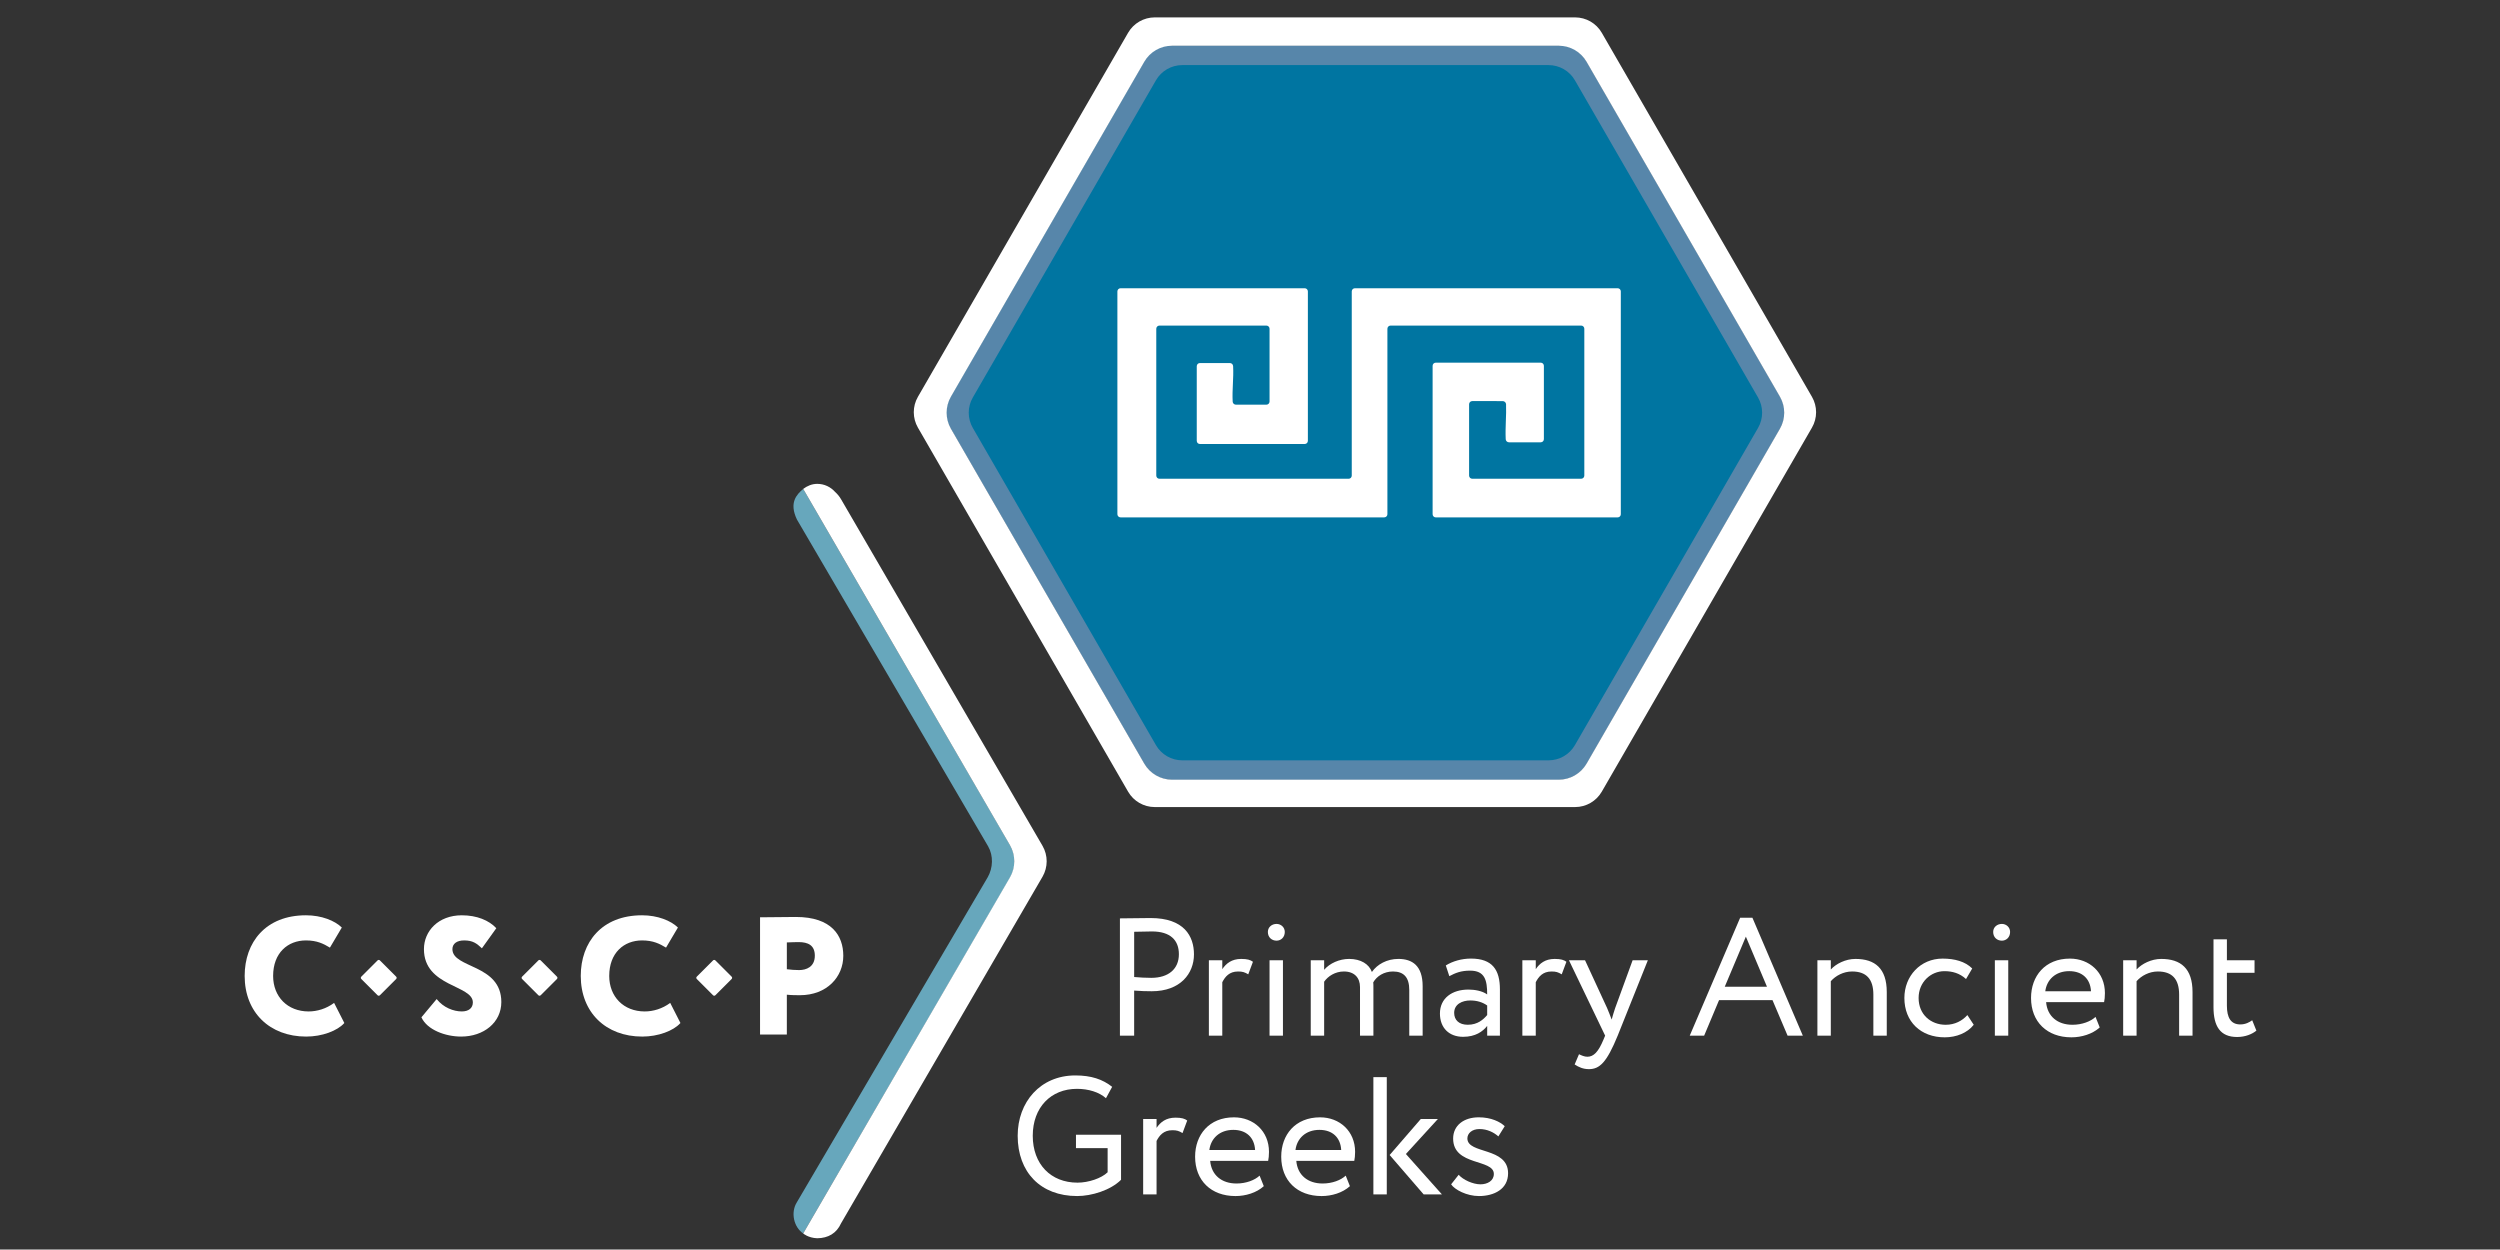 <?xml version="1.0" encoding="utf-8"?>
<!-- Generator: Adobe Illustrator 26.0.1, SVG Export Plug-In . SVG Version: 6.00 Build 0)  -->
<svg version="1.1" id="Layer_1" xmlns="http://www.w3.org/2000/svg" xmlns:xlink="http://www.w3.org/1999/xlink" x="0px" y="0px"
	 viewBox="0 0 283.5 141.7" style="enable-background:new 0 0 283.5 141.7;" xml:space="preserve">
<rect x="0" y="0" width="283.5" height="141.7" fill="#333333" stroke="none"/>
<style type="text/css">
	.st0{fill:#0075A1;}
	.st1{fill:#5786AA;}
	.st2{fill:#FFFFFF;}
	.st3{fill:#67A7BC;}
</style>
<g>
	<path class="st0" d="M176.907,5.188h-44.245c-1.158,0-2.229,0.618-2.808,1.621l-22.122,38.317c-0.579,1.003-0.579,2.239,0,3.242
		l22.122,38.317c0.579,1.003,1.65,1.621,2.808,1.621h44.245c1.158,0,2.229-0.618,2.808-1.621l22.122-38.317
		c0.579-1.003,0.579-2.239,0-3.242L179.715,6.809C179.136,5.806,178.065,5.188,176.907,5.188z"/>
	<path class="st1" d="M201.869,44.981L179.931,6.984c-0.651-1.127-1.853-1.821-3.154-1.821h-43.875
		c-1.301,0-2.504,0.694-3.155,1.821L107.81,44.981c-0.651,1.127-0.651,2.516,0,3.643l21.937,37.997
		c0.651,1.127,1.853,1.821,3.155,1.821h43.875c1.301,0,2.504-0.694,3.154-1.821l21.937-37.997
		C202.519,47.497,202.519,46.108,201.869,44.981z M199.363,48.526l-20.769,35.972c-0.616,1.067-1.754,1.724-2.986,1.724h-41.537
		c-1.232,0-2.37-0.657-2.986-1.724l-20.768-35.972c-0.616-1.067-0.616-2.381,0-3.448l20.768-35.972
		c0.616-1.067,1.754-1.724,2.986-1.724h41.537c1.232,0,2.37,0.657,2.986,1.724l20.769,35.972
		C199.979,46.145,199.979,47.46,199.363,48.526z"/>
	<path class="st2" d="M157.69,36.921h21.614c0.198,0,0.358,0.16,0.358,0.358v16.653c0,0.198-0.16,0.358-0.358,0.358h-12.351
		c-0.198,0-0.358-0.16-0.358-0.358v-8.09c0-0.198,0.16-0.358,0.358-0.358c1.084,0,2.186,0.001,3.456,0.001
		c0.194,0,0.37,0.159,0.378,0.352c0.05,1.28-0.103,2.549-0.039,3.972c0.009,0.192,0.172,0.348,0.364,0.348l3.606,0
		c0.198,0,0.358-0.16,0.358-0.358v-8.316c0-0.198-0.16-0.358-0.358-0.358h-11.902c-0.198,0-0.358,0.16-0.358,0.358v16.831
		c0,0.198,0.16,0.358,0.358,0.358h20.626c0.198,0,0.358-0.16,0.358-0.358V33.044c0-0.198-0.16-0.358-0.358-0.358h-29.795
		c-0.198,0-0.358,0.16-0.358,0.358v20.89c0,0.198-0.16,0.358-0.358,0.358h-21.451c-0.198,0-0.358-0.16-0.358-0.358V37.279
		c0-0.198,0.16-0.358,0.358-0.358h12.129c0.198,0,0.358,0.16,0.358,0.358v8.254c0,0.198-0.16,0.358-0.358,0.358l-3.458,0
		c-0.191,0-0.355-0.152-0.365-0.343c-0.075-1.372,0.125-2.651,0.049-4.036c-0.011-0.191-0.175-0.343-0.365-0.343l-3.4,0
		c-0.198,0-0.358,0.16-0.358,0.358v8.465c0,0.198,0.16,0.358,0.358,0.358h11.885c0.198,0,0.358-0.16,0.358-0.358V33.044
		c0-0.198-0.16-0.358-0.358-0.358h-20.885c-0.198,0-0.358,0.16-0.358,0.358v25.268c0,0.198,0.16,0.358,0.358,0.358h29.904
		c0.198,0,0.358-0.16,0.358-0.358V37.28C157.332,37.082,157.492,36.921,157.69,36.921z"/>
	<g>
		<path class="st2" d="M205.477,45L181.643,3.719c-0.624-1.081-1.777-1.747-3.025-1.747H130.95c-1.248,0-2.401,0.666-3.025,1.747
			L104.091,45c-0.624,1.081-0.624,2.412,0,3.493l23.834,41.281c0.624,1.081,1.777,1.747,3.025,1.747h47.668
			c1.248,0,2.401-0.666,3.025-1.747l23.834-41.281C206.101,47.413,206.101,46.081,205.477,45z M201.84,48.622l-21.924,37.974
			c-0.65,1.126-1.852,1.82-3.153,1.82h-43.849c-1.301,0-2.502-0.694-3.153-1.82l-21.924-37.974c-0.65-1.126-0.65-2.514,0-3.64
			l21.924-37.974c0.65-1.126,1.852-1.82,3.153-1.82h43.849c1.3,0,2.502,0.694,3.153,1.82l21.924,37.974
			C202.491,46.108,202.491,47.496,201.84,48.622z"/>
		<g>
			<g>
				<g>
					<path class="st2" d="M39.048,116.01c-0.798,0.893-2.527,1.538-4.332,1.538c-4.122,0-6.972-2.735-6.972-6.877
						c0-3.818,2.375-6.877,6.953-6.877c1.767,0,3.268,0.608,4.065,1.387l-1.349,2.28c-0.722-0.438-1.463-0.817-2.717-0.817
						c-2.052,0-3.724,1.406-3.724,4.027c0,2.356,1.634,4.027,4.027,4.027c0.95,0,1.995-0.304,2.888-0.969L39.048,116.01z"/>
					<path class="st2" d="M48.075,107.632c0-2.052,1.634-3.838,4.293-3.838c1.71,0,3.078,0.57,3.914,1.463l-1.634,2.28
						c-0.589-0.552-1.026-0.894-2.014-0.894c-0.836,0-1.33,0.38-1.33,0.988c0,2.203,5.547,1.672,5.547,6.003
						c0,2.317-1.994,3.913-4.559,3.913c-1.786,0-3.856-0.76-4.503-2.185l1.729-2.07c0.76,0.969,1.919,1.405,2.85,1.405
						c0.798,0,1.254-0.398,1.254-1.025C53.621,111.678,48.075,111.925,48.075,107.632z"/>
					<path class="st2" d="M77.162,116.01c-0.798,0.893-2.527,1.538-4.332,1.538c-4.122,0-6.972-2.735-6.972-6.877
						c0-3.818,2.375-6.877,6.953-6.877c1.767,0,3.268,0.608,4.065,1.387l-1.349,2.28c-0.722-0.438-1.463-0.817-2.717-0.817
						c-2.052,0-3.724,1.406-3.724,4.027c0,2.356,1.634,4.027,4.027,4.027c0.95,0,1.995-0.304,2.888-0.969L77.162,116.01z"/>
					<path class="st2" d="M86.189,117.32v-13.298c0.74,0,3.039-0.038,4.065-0.038c4.046,0,5.376,2.108,5.376,4.407
						c0,2.375-1.843,4.465-4.92,4.465c-0.285,0-1.007,0-1.482-0.058v4.521H86.189z M89.228,106.872v3.039
						c0.438,0.058,0.95,0.096,1.387,0.096c0.798,0,1.786-0.343,1.786-1.634c0-1.179-0.76-1.539-1.843-1.539
						C90.158,106.834,89.855,106.852,89.228,106.872z"/>
				</g>
			</g>
			<path class="st2" d="M44.926,111.016l-1.847,1.847c-0.072,0.072-0.189,0.072-0.261,0l-1.847-1.847
				c-0.072-0.072-0.072-0.189,0-0.261l1.847-1.847c0.072-0.072,0.189-0.072,0.261,0l1.847,1.847
				C44.999,110.827,44.999,110.944,44.926,111.016z"/>
			<path class="st2" d="M63.16,111.016l-1.847,1.847c-0.072,0.072-0.189,0.072-0.261,0l-1.847-1.847
				c-0.072-0.072-0.072-0.189,0-0.261l1.847-1.847c0.072-0.072,0.189-0.072,0.261,0l1.847,1.847
				C63.232,110.827,63.232,110.944,63.16,111.016z"/>
			<path class="st2" d="M82.969,111.016l-1.847,1.847c-0.072,0.072-0.189,0.072-0.261,0l-1.847-1.847
				c-0.072-0.072-0.072-0.189,0-0.261l1.847-1.847c0.072-0.072,0.189-0.072,0.261,0l1.847,1.847
				C83.041,110.827,83.041,110.944,82.969,111.016z"/>
		</g>
		<g>
			<path class="st3" d="M91.083,139.875l23.475-40.357c0.651-1.127,0.651-2.516,0-3.643L91.083,55.443
				c-0.722,0.619-1.638,1.534-0.709,3.475l21.678,37.054c0.616,1.067,0.562,2.457-0.054,3.524L90.36,136.344
				C89.638,137.5,90.016,139.165,91.083,139.875z"/>
			<path class="st2" d="M118.224,95.921L95.376,56.615c-0.184-0.318-0.417-0.595-0.68-0.834c-0.497-0.555-1.212-0.911-2.016-0.911
				c-0.611,0-1.144,0.233-1.598,0.573l23.447,40.405c0.651,1.127,0.651,2.516,0,3.643l-23.447,40.385c0,0,0.557,0.501,1.583,0.542
				c1.259-0.013,2.195-0.563,2.71-1.694l22.848-39.306C118.849,98.335,118.849,97.002,118.224,95.921z"/>
		</g>
		<g>
			<path class="st2" d="M126.999,117.442v-13.298c0.741,0,2.641-0.038,3.477-0.038c3.799,0,4.92,2.052,4.92,4.122
				c0,2.166-1.539,4.18-4.788,4.18c-0.532,0-1.33-0.019-1.995-0.076v5.11H126.999z M128.614,105.664v5.129
				c0.646,0.057,1.273,0.095,1.938,0.095c1.957,0,3.134-1.007,3.134-2.678c0-1.577-0.95-2.584-3.059-2.584
				C130.096,105.626,129.241,105.645,128.614,105.664z"/>
			<path class="st2" d="M137.088,108.894h1.52v1.007c0.437-0.646,1.063-1.159,2.146-1.159c0.703,0,1.045,0.114,1.33,0.323
				l-0.532,1.425c-0.418-0.247-0.646-0.323-1.159-0.323c-0.988,0-1.463,0.589-1.786,1.216v6.06h-1.52V108.894z"/>
			<path class="st2" d="M144.764,104.772c0.475,0,0.931,0.361,0.931,0.912c0,0.627-0.456,0.988-0.931,0.988
				c-0.532,0-0.988-0.361-0.988-0.988C143.776,105.132,144.232,104.772,144.764,104.772z M143.966,108.894h1.52v8.549h-1.52V108.894
				z"/>
			<path class="st2" d="M161.33,117.442h-1.52v-5.186c0-1.406-0.608-2.09-1.843-2.09c-1.026,0-1.843,0.532-2.242,1.235
				c0.019,0.152,0.019,0.418,0.019,0.608v5.433h-1.52v-5.509c0-1.045-0.627-1.767-1.824-1.767c-0.988,0-1.805,0.532-2.242,1.159
				v6.117h-1.52v-8.549h1.52v1.083c0.627-0.741,1.729-1.235,2.831-1.235c1.33,0,2.261,0.589,2.583,1.482
				c0.608-0.874,1.71-1.482,3.001-1.482c1.577,0,2.755,0.76,2.755,3.097V117.442z"/>
			<path class="st2" d="M163.954,109.482c0.76-0.475,1.786-0.779,2.85-0.779c2.432,0,3.287,1.273,3.287,3.496v5.243h-1.444v-1.102
				c-0.513,0.646-1.33,1.235-2.736,1.235c-1.558,0-2.622-0.988-2.622-2.641c0-1.748,1.387-2.716,3.229-2.716
				c0.665,0,1.558,0.133,2.128,0.551c0-1.596-0.247-2.698-1.938-2.698c-1.044,0-1.671,0.266-2.355,0.627L163.954,109.482z
				 M168.646,115.106v-1.083c-0.532-0.38-1.178-0.57-1.919-0.57c-0.912,0-1.824,0.418-1.824,1.406c0,0.817,0.551,1.349,1.539,1.349
				C167.563,116.208,168.209,115.619,168.646,115.106z"/>
			<path class="st2" d="M172.636,108.894h1.52v1.007c0.437-0.646,1.064-1.159,2.146-1.159c0.703,0,1.045,0.114,1.33,0.323
				l-0.532,1.425c-0.418-0.247-0.646-0.323-1.159-0.323c-0.988,0-1.463,0.589-1.786,1.216v6.06h-1.52V108.894z"/>
			<path class="st2" d="M183.447,117.442c-1.254,3.059-2.052,3.799-3.268,3.799c-0.646,0-1.159-0.228-1.615-0.532l0.494-1.159
				c0.285,0.133,0.608,0.285,0.95,0.285c0.722,0,1.254-0.57,1.824-1.938l0.19-0.456l-4.104-8.549h1.824l2.508,5.433
				c0.19,0.437,0.342,0.855,0.513,1.292c0.114-0.418,0.247-0.855,0.399-1.311l1.976-5.414h1.729L183.447,117.442z"/>
			<path class="st2" d="M197.335,104.068h1.387l5.718,13.374h-1.729l-1.71-4.027h-6.06l-1.69,4.027h-1.634L197.335,104.068z
				 M195.588,111.895h4.787l-2.394-5.68L195.588,111.895z"/>
			<path class="st2" d="M206.095,108.894h1.52v1.045c0.589-0.646,1.672-1.197,2.792-1.197c2.223,0,3.552,1.083,3.552,3.761v4.939
				h-1.52v-4.654c0-1.786-0.817-2.622-2.413-2.622c-0.969,0-1.862,0.475-2.413,1.102v6.174h-1.52V108.894z"/>
			<path class="st2" d="M223.821,116.208c-0.722,0.931-1.976,1.425-3.287,1.425c-2.716,0-4.578-1.767-4.578-4.464
				c0-2.489,1.824-4.464,4.332-4.464c1.368,0,2.564,0.323,3.362,1.121l-0.703,1.197c-0.722-0.665-1.558-0.893-2.451-0.893
				c-1.539,0-2.926,1.235-2.926,3.04c0,1.881,1.387,3.04,3.078,3.04c1.026,0,1.881-0.456,2.451-1.102L223.821,116.208z"/>
			<path class="st2" d="M227.014,104.772c0.475,0,0.931,0.361,0.931,0.912c0,0.627-0.456,0.988-0.931,0.988
				c-0.532,0-0.988-0.361-0.988-0.988C226.026,105.132,226.482,104.772,227.014,104.772z M226.216,108.894h1.52v8.549h-1.52V108.894
				z"/>
			<path class="st2" d="M238.109,116.512c-0.836,0.76-2.071,1.121-3.211,1.121c-2.773,0-4.578-1.767-4.578-4.464
				c0-2.489,1.596-4.464,4.407-4.464c2.204,0,3.971,1.558,3.971,3.914c0,0.418-0.038,0.76-0.095,1.026h-6.573
				c0.133,1.615,1.311,2.564,2.982,2.564c1.102,0,2.071-0.38,2.622-0.893L238.109,116.512z M231.934,112.408h5.186
				c-0.076-1.406-0.988-2.28-2.469-2.28C233.093,110.128,232.105,111.097,231.934,112.408z"/>
			<path class="st2" d="M240.769,108.894h1.52v1.045c0.589-0.646,1.672-1.197,2.792-1.197c2.223,0,3.552,1.083,3.552,3.761v4.939
				h-1.52v-4.654c0-1.786-0.817-2.622-2.413-2.622c-0.969,0-1.862,0.475-2.413,1.102v6.174h-1.52V108.894z"/>
			<path class="st2" d="M251.011,106.519h1.52v2.375h3.134v1.425h-3.134v3.724c0,1.349,0.437,2.127,1.52,2.127
				c0.589,0,1.045-0.247,1.349-0.475l0.475,1.178c-0.456,0.38-1.235,0.722-2.185,0.722c-1.919,0-2.679-1.216-2.679-3.4V106.519z"/>
			<path class="st2" d="M122.016,128.679h5.11v5.11c-1.178,1.178-3.324,1.843-4.977,1.843c-4.142,0-6.744-2.698-6.744-6.839
				c0-3.818,2.565-6.839,6.535-6.839c1.805,0,3.097,0.437,4.179,1.292l-0.703,1.292c-0.779-0.703-2.014-1.064-3.287-1.064
				c-2.963,0-5.015,2.109-5.015,5.319c0,3.229,2.052,5.319,5.072,5.319c1.254,0,2.716-0.494,3.419-1.178v-2.735h-3.59V128.679z"/>
			<path class="st2" d="M129.635,126.894h1.52v1.007c0.437-0.646,1.064-1.159,2.146-1.159c0.703,0,1.045,0.114,1.33,0.323
				l-0.532,1.425c-0.418-0.247-0.646-0.323-1.159-0.323c-0.988,0-1.463,0.589-1.786,1.216v6.06h-1.52V126.894z"/>
			<path class="st2" d="M143.314,134.512c-0.836,0.76-2.071,1.121-3.211,1.121c-2.773,0-4.578-1.767-4.578-4.464
				c0-2.489,1.596-4.464,4.407-4.464c2.204,0,3.971,1.558,3.971,3.914c0,0.418-0.038,0.76-0.095,1.026h-6.573
				c0.133,1.615,1.311,2.564,2.982,2.564c1.102,0,2.071-0.38,2.622-0.893L143.314,134.512z M137.14,130.408h5.187
				c-0.076-1.406-0.988-2.28-2.47-2.28C138.299,128.128,137.311,129.097,137.14,130.408z"/>
			<path class="st2" d="M153.08,134.512c-0.836,0.76-2.071,1.121-3.211,1.121c-2.773,0-4.578-1.767-4.578-4.464
				c0-2.489,1.596-4.464,4.407-4.464c2.204,0,3.971,1.558,3.971,3.914c0,0.418-0.038,0.76-0.095,1.026h-6.573
				c0.133,1.615,1.311,2.564,2.982,2.564c1.102,0,2.071-0.38,2.622-0.893L153.08,134.512z M146.906,130.408h5.186
				c-0.076-1.406-0.988-2.28-2.469-2.28C148.065,128.128,147.077,129.097,146.906,130.408z"/>
			<path class="st2" d="M155.741,122.145h1.52v13.298h-1.52V122.145z M159.427,130.864l4.084,4.578h-2.071l-3.856-4.464l3.534-4.084
				h1.938L159.427,130.864z"/>
			<path class="st2" d="M164.786,129.116c0-1.5,1.216-2.413,2.906-2.413c1.406,0,2.432,0.513,2.945,1.007l-0.722,1.159
				c-0.513-0.456-1.253-0.835-2.146-0.835c-0.855,0-1.368,0.494-1.368,1.063c0,1.805,4.616,0.95,4.616,3.952
				c0,1.805-1.596,2.583-3.306,2.583c-1.387,0-2.754-0.722-3.153-1.33l0.855-1.083c0.494,0.57,1.615,1.083,2.469,1.083
				c0.798,0,1.52-0.399,1.52-1.178C169.402,131.396,164.786,132.251,164.786,129.116z"/>
		</g>
	</g>
</g>
</svg>
